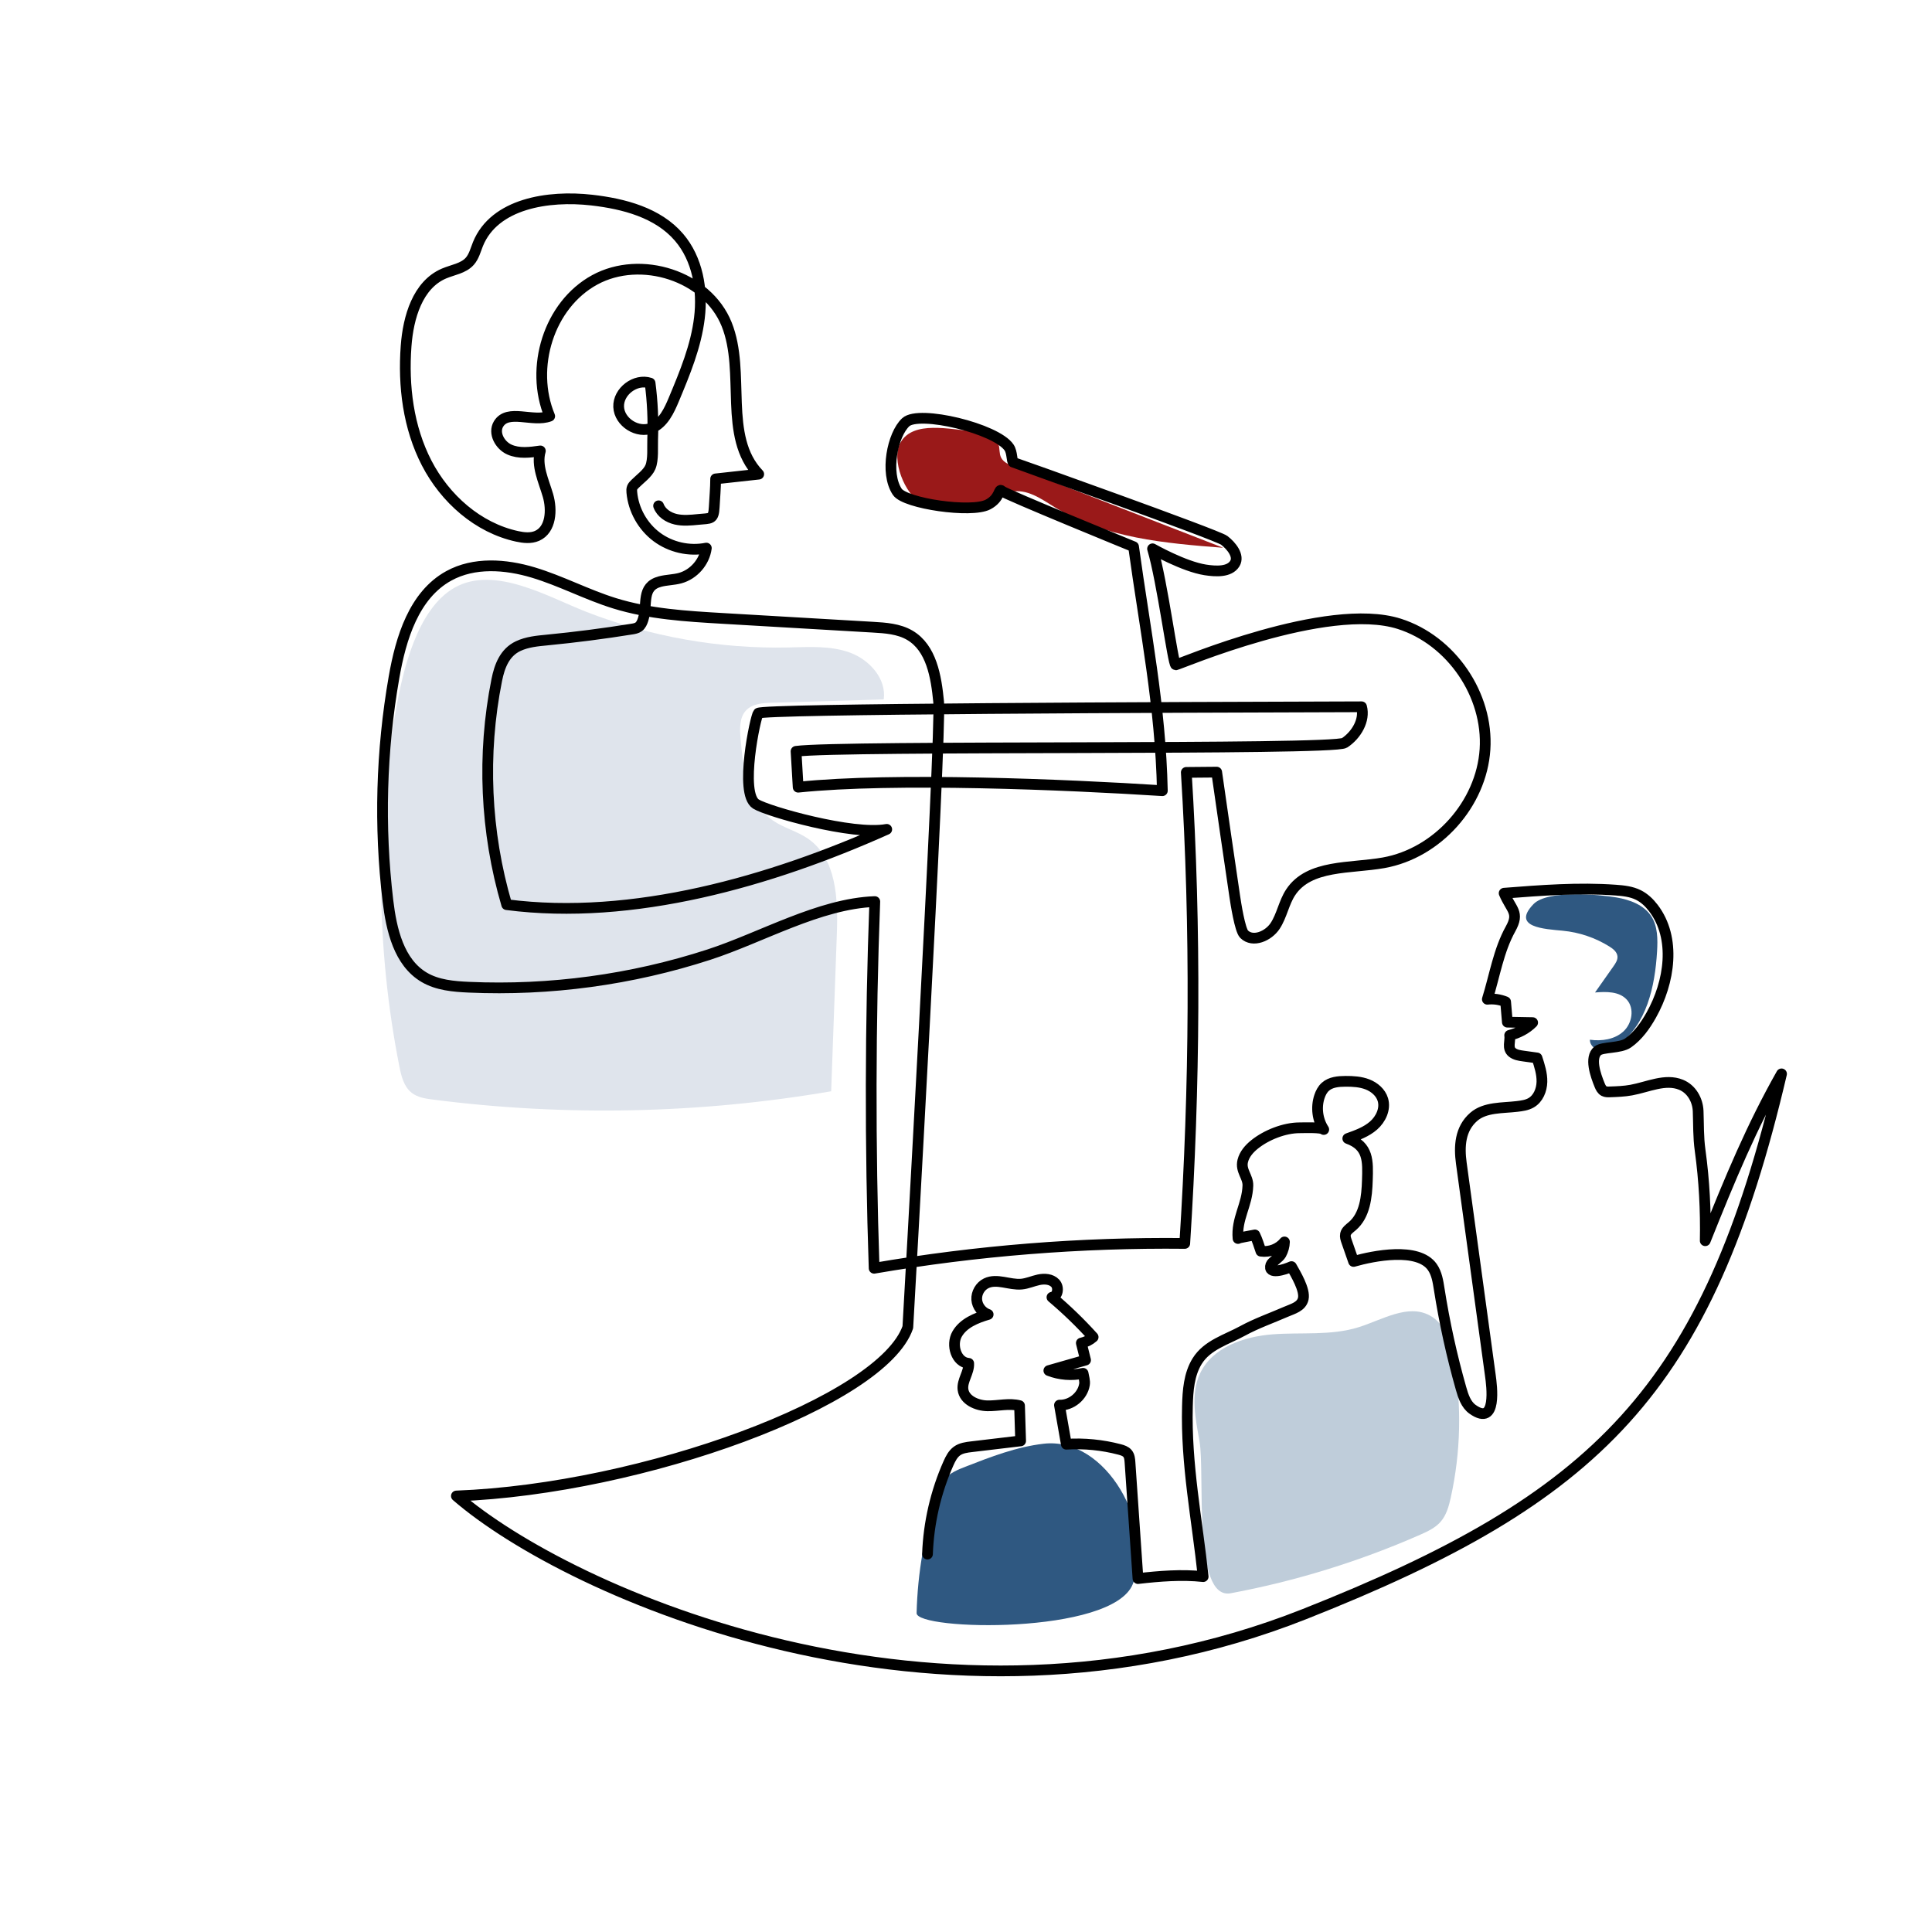 <?xml version="1.0" encoding="UTF-8"?>
<svg xmlns="http://www.w3.org/2000/svg" id="Ebene_1" data-name="Ebene 1" viewBox="0 0 1080 1080">
  <defs>
    <style>
      .cls-1 {
        fill: #9a1919;
      }

      .cls-2 {
        fill: #2f5881;
      }

      .cls-3 {
        fill: #bfcdda;
      }

      .cls-4 {
        fill: #dfe4ec;
      }

      .cls-5 {
        fill: none;
        stroke: #000;
        stroke-linecap: round;
        stroke-linejoin: round;
        stroke-width: 6px;
      }
    </style>
  </defs>
  <path class="cls-1" d="m515.07,281.29c4.47,2.29,9.65,2.68,14.68,2.94,7.64.39,15.63.51,22.55-2.75,4.34-2.04,8.13-5.35,12.79-6.47,8.72-2.1,17.05,3.91,24.68,8.63,27.69,17.14,61.57,20.08,94.04,22.58-39.11-15.19-78.22-30.38-117.33-45.57-2.67-1.04-5.56-2.27-6.85-4.83-1.18-2.34-.67-5.2-1.51-7.68-1.81-5.33-8.58-6.71-14.19-7.11-12.91-.91-33.26-6.12-40.47,6.2-5.64,9.64,2.52,29.4,11.61,34.06Z"></path>
  <path class="cls-4" d="m327.68,342c35.87,13.94,74.48,20.76,112.96,19.94,11.62-.25,23.62-1.12,34.53,2.89,10.91,4.01,20.45,14.65,18.84,26.16-20.85.61-41.71,1.23-62.56,1.84-5.17.15-10.92.56-14.44,4.34-3.69,3.97-3.48,10.07-3.04,15.47,1.38,16.98,4,36.24,17.99,45.96,6.11,4.25,13.67,6.02,19.79,10.27,15.86,11.02,16.76,33.71,16.06,53.01-1.06,29.38-2.12,58.77-3.18,88.15-73.45,12.59-148.78,14.16-222.69,4.63-4.12-.53-8.44-1.18-11.72-3.71-4.45-3.43-5.91-9.39-6.99-14.9-12.91-65.39-13.59-133.18-1.99-198.82,3.82-21.62,11.71-56.88,32.99-68.79,22.37-12.52,52.26,5.31,73.47,13.55Z"></path>
  <path class="cls-3" d="m670.52,805.59c-2.25-12.63-5.14-26.22.32-37.82,6.86-14.58,24.49-20.65,40.55-21.87,16.07-1.22,32.64.84,48.02-3.96,13.24-4.13,27.47-13.18,39.71-6.66,8.8,4.68,12.06,15.52,13.73,25.34,4.32,25.29,3.69,51.42-1.85,76.47-1.07,4.85-2.43,9.86-5.7,13.6-2.99,3.42-7.26,5.41-11.42,7.24-33.88,14.9-69.48,25.9-105.9,32.71-21.51,4-14.27-67.11-17.47-85.05Z"></path>
  <path class="cls-2" d="m583.36,807.06c-15.15,1.75-29.56,7.33-43.77,12.88-4.16,1.62-8.51,3.38-11.39,6.79-2.07,2.45-3.19,5.55-4.2,8.59-7.13,21.4-11.06,43.86-11.61,66.41-.24,9.8,109.52,12.31,120.87-16.26,12.78-32.16-14.61-82.49-49.91-78.41Z"></path>
  <path class="cls-2" d="m873.57,520.28c9.22.87,18.23,3.92,26.08,8.82,2.09,1.3,4.29,3.05,4.52,5.5.19,2.02-1.03,3.86-2.2,5.52-3.45,4.89-6.9,9.79-10.34,14.68,6.25-.51,13.46-.66,17.71,3.96,4.5,4.89,3.05,13.35-1.85,17.83-4.9,4.48-12.14,5.54-18.72,4.62-.11,3.29,3.15,5.95,6.43,6.21,3.28.26,6.43-1.3,9.14-3.17,16.13-11.18,20.81-32.82,21.97-52.41.4-6.79.41-14.09-3.33-19.77-4.15-6.3-11.94-9.11-19.37-10.39-9.54-1.64-38.59-4.34-46.38,3.73-12.56,13.01,6.28,13.92,16.36,14.87Z"></path>
  <path class="cls-5" d="m368.16,282.75c1.47,3.96,5.44,6.55,9.55,7.51,4.11.95,8.4.53,12.6.11,6.98-.71,8.58.28,8.95-6.97.27-5.23.76-10.46.79-15.7,8.03-.88,16.05-1.77,24.08-2.65-20.17-20.99-7.07-56.76-17.93-83.77-10.93-27.18-48.04-38.87-73.76-24.83-25.71,14.04-36.42,49.14-25.16,76.19-9.47,3.57-23.43-4.28-28.62,4.4-3,5.02.77,11.89,6.11,14.27,5.34,2.39,11.5,1.6,17.29.76-2.37,8.21,1.86,16.66,4.25,24.87,2.39,8.2,1.72,19.17-6.1,22.61-3.46,1.52-7.45,1.08-11.14.28-21.91-4.75-40.28-21.09-50.57-41.01-10.29-19.92-13.15-43.05-11.49-65.41,1.19-16,6.41-34.18,21.16-40.5,4.96-2.12,10.87-2.83,14.45-6.87,2.36-2.67,3.22-6.3,4.56-9.61,9.21-22.67,39.29-27.36,63.61-24.58,18,2.06,37.02,7.05,48.8,20.81,10.37,12.11,13.3,29.21,11.39,45.03-1.9,15.83-8.11,30.77-14.25,45.48-2.66,6.38-5.89,13.34-12.25,16.05-7.94,3.38-18.28-3.14-18.65-11.76-.37-8.62,9.37-16.01,17.57-13.32,1.36,10.38,1.84,20.87,1.44,31.33-.17,4.49.48,11.43-1.25,15.6-1.49,3.59-5.87,6.66-8.64,9.45-.61.61-1.23,1.24-1.55,2.05-.33.83-.29,1.76-.21,2.66.87,9.74,6.05,19.01,13.88,24.87,7.83,5.86,18.18,8.2,27.77,6.29-1.03,7.81-7.07,14.72-14.67,16.79-3.64.99-7.5.95-11.15,1.9-10.82,2.81-6.83,12.71-9.5,21.13-.51,1.6-1.19,3.27-2.56,4.24-1.08.77-2.43,1-3.74,1.21-15.72,2.53-31.53,4.57-47.38,6.11-5.51.53-11.15,1.04-16.16,3.4-7.59,3.57-10.45,11.25-11.99,18.96-8.31,41.49-6.38,84.99,5.56,125.58,70.49,9.13,147.56-13.06,212.44-42.1-18.87,3.54-66.57-10.03-73.11-14.15-9.43-5.94-.23-49.09,1.31-50.77,2.3-2.51,227.99-3.3,337.23-3.6,2.05,7.53-3.01,15.88-9.53,20.18-6.52,4.3-281.26,1.25-306.6,4.72l1.18,20.05c53.45-5.57,149.96-1.48,203.59,1.96-1-47.4-9.64-89.42-16.09-136.4,0,0-72.01-29.41-73.71-31.18-1.76-1.83-.69,3.94-7.66,7.6-9.29,4.89-46.34-.53-50.71-7.08-7.08-10.61-2.69-32.03,4.72-38.91,7.41-6.89,50.71,3.54,57.78,14.15,1.85,2.78,1.42,7.69,2.36,8.25.08.05,113.93,40.56,117.92,43.63s8.53,8.68,5.9,12.97c-3.02,4.94-10.79,4.43-16.51,3.54-12.09-1.89-29.48-11.79-29.48-11.79,5.47,18.29,11.47,64.85,12.97,64.86,1.5,0,84.43-35.79,124.95-22.92,29.09,9.25,49.91,39.74,47.92,70.2-1.99,30.46-26.59,57.99-56.64,63.37-18.55,3.32-41.67.81-52.02,16.55-3.78,5.75-4.86,12.94-8.62,18.7-3.76,5.76-12.5,9.52-17.38,4.68-2.36-2.34-4.7-17.58-5.19-20.87-4.02-27.14-6.24-42.57-10.14-69.73-5.85.02-11.13.13-16.99.15,5.45,87.69,4.78,175.63-.86,263.31-58.14-.61-116.33,4.04-173.64,13.88-2.31-68.3-2.18-136.69.37-204.98-31.04,1.14-63.22,20.06-92.77,29.67-43.14,14.02-88.81,20.22-134.13,18.21-8.6-.38-17.54-1.16-24.96-5.52-14.15-8.32-18.37-26.57-20.31-42.86-4.94-41.51-3.78-83.74,3.42-124.92,3.82-21.88,11.12-45.89,30.57-56.63,14.18-7.83,31.75-6.55,47.26-1.89,15.51,4.66,29.95,12.4,45.42,17.19,19.51,6.05,40.13,7.28,60.52,8.47,27.98,1.63,55.95,3.27,83.93,4.9,7.07.41,14.44.91,20.56,4.48,12.18,7.1,14.82,23.21,16.18,37.24,1.65,17.06-17.22,349.6-17.22,349.6-14.15,41.27-148.09,90.42-252.36,94.34,62.5,54.24,269.8,146.86,474.05,66.04,163.91-64.86,225.23-125,266.71-302-16.76,29.68-28.5,57.89-42.65,93.27.34-16.84-.55-33.72-2.85-50.41-1.08-7.84-.82-14.55-1.11-22.02-.24-6.21-3.65-12.34-9.58-14.76-8.79-3.59-18.48,1.29-27.83,2.99-3.95.72-7.97.86-11.98,1-1.1.04-2.25.07-3.22-.44-1.23-.64-1.9-1.99-2.43-3.27-2.39-5.81-5.71-15.43-1.08-19.28,2.7-2.24,12.6-1.28,16.97-4.38,5.54-3.92,9.58-9.6,12.91-15.51,10.38-18.44,14.07-43.08,1.21-59.89-2.26-2.96-5.02-5.62-8.36-7.28-3.91-1.95-8.37-2.43-12.73-2.74-20.75-1.5-41.59.12-62.33,1.73,3.99,9.42,8.74,10.67,3.58,19.95-6.72,12.1-8.85,26.12-12.97,39.33,3.46-.39,7.01.11,10.22,1.45.32,3.78.65,7.57.97,11.35,4.71.09,9.42.17,14.13.26-3.54,3.59-8.03,5.82-12.84,7.1.52,3.15-1.57,7.21,1.5,9.61,1.7,1.33,3.94,1.67,6.08,1.97,2.57.36,5.13.71,7.7,1.07,1.42,4.35,2.86,8.8,2.75,13.37s-2.06,9.36-6.01,11.67c-2.36,1.38-5.16,1.74-7.88,2.07-8.05.98-17.88.27-24.24,5.82-7.71,6.72-8.21,16.54-6.93,25.89,3.64,26.59,7.27,53.18,10.91,79.76,1.78,12.98,3.55,25.97,5.33,38.95.75,5.48,3.93,28.73-9.92,18.9-3.7-2.63-5.23-7.3-6.47-11.66-5.19-18.26-9.27-36.84-12.22-55.6-.67-4.27-1.35-8.72-3.83-12.26-7.93-11.33-32.94-6.33-44.02-3.15-1.31-3.76-2.62-7.51-3.93-11.27-.44-1.27-.89-2.62-.61-3.93.42-2,2.33-3.25,3.88-4.58,7-6.03,8.07-16.32,8.36-25.56.34-10.68.75-19.18-10.94-23.38,5.11-1.81,10.35-3.69,14.42-7.27,4.07-3.58,6.74-9.29,5.18-14.48-1.2-3.98-4.69-6.97-8.57-8.49-3.88-1.51-8.12-1.75-12.28-1.73-3.99.02-8.32.38-11.29,3.05-1.6,1.44-2.62,3.42-3.3,5.46-2.02,6.08-1.11,13.06,2.4,18.42-.91-1.38-11.58-.94-13.51-.95-8.48,0-18.57,3.99-25.19,9.32-3,2.41-5.67,5.49-6.58,9.22-1.34,5.49,3.02,8.8,2.87,13.75-.32,10.75-6.55,18.69-5.51,29.59-.04-.39,8.38-1.72,9.41-2,1.42,2.87,2.32,6.06,3.39,9.1,4.88.71,10.07-1.34,13.16-5.18-.07,2.42-.76,4.78-1.91,6.9-1.05,1.94-5.16,4.34-5.68,5.88-1.95,5.81,7.74,2.72,11.51,1.01,2.27,4.03,7.7,12.99,6.59,17.96-1,4.48-5.84,5.63-9.61,7.27-8.04,3.51-16.61,6.5-24.31,10.71-8.95,4.89-19.78,7.83-25.4,16.92-4.58,7.4-5.21,16.51-5.44,25.21-.85,32.64,5.39,63.13,8.8,95.23-11.86-1.31-24.53-.27-36.44,1.09-1.49-21.66-2.97-43.33-4.46-64.99-.12-1.73-.28-3.58-1.39-4.92-1.06-1.29-2.78-1.83-4.4-2.26-9.69-2.55-19.8-3.55-29.8-2.93-1.28-7.28-2.56-14.56-3.84-21.85,6.58.2,12.91-5,13.98-11.49.34-2.09-.42-4.21-.77-6.3-6.34,1.37-13.09.83-19.14-1.52,6.84-1.96,13.68-3.91,20.52-5.87-.79-3.17-1.58-6.35-2.37-9.52,2.44-.51,4.75-1.67,6.61-3.33-7.16-7.93-14.86-15.38-23.03-22.27,3.26-.49,4.09-5.44,1.82-7.85-2.26-2.4-6.04-2.62-9.26-1.92-3.23.69-6.3,2.12-9.58,2.42-6.65.61-13.73-3.37-19.74-.45-3.34,1.62-5.52,5.37-5.29,9.07.24,3.7,2.87,7.14,6.39,8.33-6.73,1.98-13.86,4.86-17.35,10.94-3.49,6.08-.52,15.89,6.47,16.4.31,5.02-3.81,9.61-3.2,14.6.73,5.95,7.7,9.04,13.7,9.14,6,.1,12.11-1.59,17.92-.1.2,6.57.4,13.14.61,19.71-9.14,1.09-18.29,2.17-27.43,3.26-2.84.34-5.81.72-8.13,2.39-2.31,1.66-3.64,4.33-4.8,6.93-7.09,15.95-11.08,33.26-11.71,50.7"></path>
</svg>
